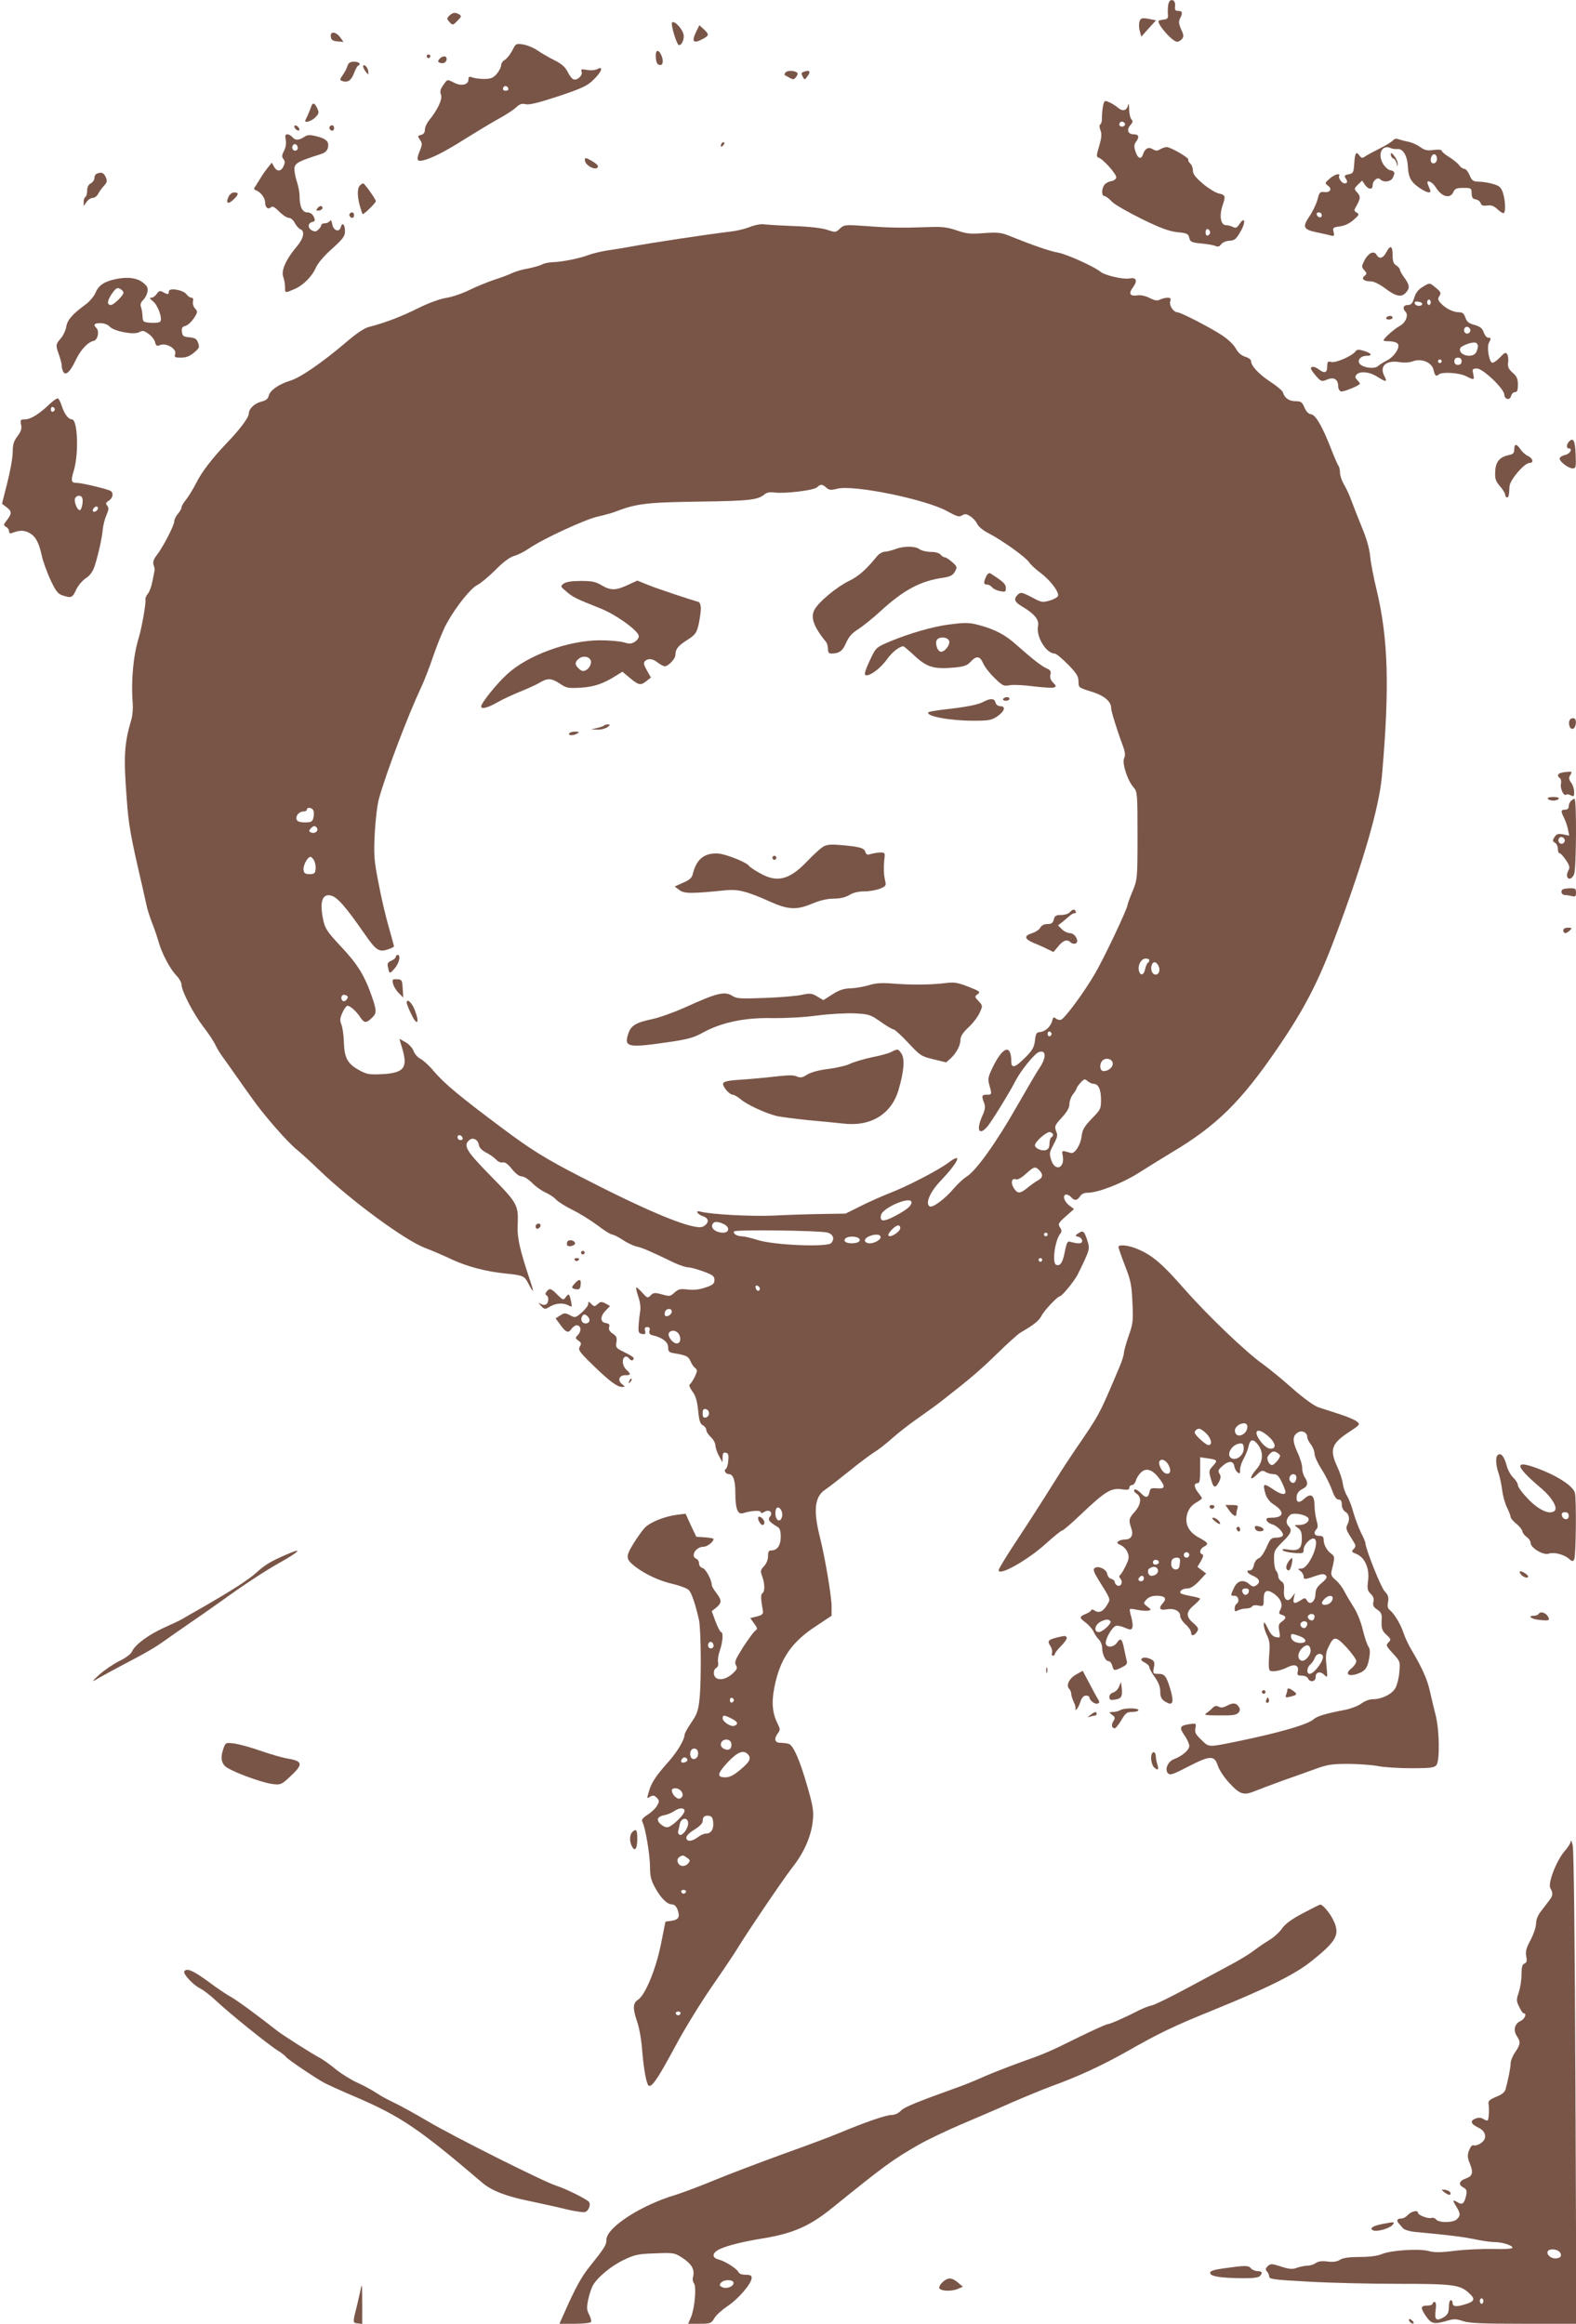 <?xml version="1.0" standalone="no"?>
<!DOCTYPE svg PUBLIC "-//W3C//DTD SVG 20010904//EN"
 "http://www.w3.org/TR/2001/REC-SVG-20010904/DTD/svg10.dtd">
<svg version="1.0" xmlns="http://www.w3.org/2000/svg"
 width="868pt" height="1280pt" viewBox="0 0 868 1280"
 preserveAspectRatio="xMidYMid meet">
<g transform="translate(0,1280) scale(0.1,-0.1)"
fill="#795548" stroke="none">
<path d="M6435 12778 c-3 -13 -4 -36 -3 -53 3 -26 -1 -30 -24 -33 -16 -2 -28
-6 -28 -8 0 -27 79 -114 103 -114 8 0 20 7 27 15 10 13 10 23 -5 54 -13 30
-14 43 -6 59 16 30 14 42 -10 42 -16 0 -20 5 -17 27 4 36 -29 46 -37 11z"/>
<path d="M2475 12714 c-15 -15 -15 -18 1 -36 17 -18 18 -18 43 7 22 22 24 27
11 35 -22 14 -36 12 -55 -6z"/>
<path d="M6275 12678 c-3 -13 -2 -36 3 -51 l8 -29 40 45 41 45 -30 6 c-48 10
-56 7 -62 -16z"/>
<path d="M3700 12668 c2 -31 28 -112 38 -116 16 -5 34 36 26 61 -12 41 -65 86
-64 55z"/>
<path d="M3836 12629 c-29 -59 -19 -72 34 -44 36 19 37 25 6 54 l-24 22 -16
-32z"/>
<path d="M1822 12598 c2 -18 11 -24 37 -26 l33 -3 -18 25 c-24 33 -57 35 -52
4z"/>
<path d="M2821 12521 c-12 -22 -30 -45 -41 -51 -11 -6 -20 -19 -20 -30 0 -10
-11 -31 -24 -47 -19 -22 -32 -27 -67 -28 -24 0 -54 4 -66 8 -19 7 -23 5 -23
-12 0 -28 -40 -37 -78 -17 -40 20 -37 21 -61 -13 -16 -22 -19 -35 -12 -53 9
-24 -18 -82 -66 -141 -13 -16 -23 -39 -23 -52 0 -15 -7 -25 -21 -28 -19 -5
-20 -7 -6 -27 13 -19 13 -26 1 -56 -22 -52 -19 -65 14 -58 49 11 125 50 237
121 61 38 142 87 180 108 39 21 82 49 97 63 20 19 33 23 53 18 19 -5 72 8 181
44 131 44 159 57 193 91 45 43 57 78 20 58 -12 -6 -36 -8 -56 -4 -30 5 -35 4
-30 -9 8 -19 -20 -48 -42 -44 -9 2 -24 20 -34 41 -14 28 -33 45 -75 66 -32 16
-73 40 -93 54 -20 14 -55 28 -77 32 -40 6 -41 6 -61 -34z m-21 -212 c0 -5 -7
-9 -15 -9 -15 0 -20 12 -9 23 8 8 24 -1 24 -14z"/>
<path d="M3612 12483 c2 -27 8 -39 21 -41 20 -4 23 27 7 59 -17 31 -31 22 -28
-18z"/>
<path d="M2350 12490 c0 -5 5 -10 10 -10 6 0 10 5 10 10 0 6 -4 10 -10 10 -5
0 -10 -4 -10 -10z"/>
<path d="M2420 12475 c-10 -12 -9 -16 3 -21 20 -7 37 3 37 22 0 18 -24 18 -40
-1z"/>
<path d="M1914 12438 c-3 -13 -15 -35 -26 -51 -17 -23 -17 -28 -4 -33 30 -11
50 2 65 41 8 22 19 42 23 43 19 8 6 22 -21 22 -22 0 -31 -6 -37 -22z"/>
<path d="M2000 12433 c0 -5 7 -18 15 -29 15 -18 15 -18 13 5 -3 23 -28 44 -28
24z"/>
<path d="M4325 12399 c-4 -6 -5 -11 -4 -12 2 -1 15 -8 27 -15 21 -12 26 -11
37 5 10 13 10 20 2 25 -18 11 -55 10 -62 -3z"/>
<path d="M4423 12403 c-10 -3 -10 -10 -2 -25 10 -19 11 -19 24 -1 24 30 14 41
-22 26z"/>
<path d="M6075 12217 c-3 -18 -6 -46 -6 -64 1 -18 -3 -35 -9 -38 -6 -4 -5 -16
1 -33 8 -21 6 -41 -7 -86 -16 -51 -16 -60 -4 -64 26 -8 101 -93 98 -110 -2 -9
-14 -18 -28 -20 -14 -2 -31 -11 -37 -20 -17 -21 -17 -62 0 -62 6 0 25 -13 40
-30 15 -16 90 -59 165 -96 104 -51 151 -68 197 -73 53 -5 60 -9 65 -31 5 -22
12 -26 65 -31 33 -3 69 -9 79 -14 14 -6 23 -3 32 10 8 10 27 18 45 19 28 1 37
8 61 50 31 52 25 89 -6 41 -14 -21 -20 -23 -36 -15 -10 5 -28 10 -39 10 -28 0
-37 53 -17 110 17 51 16 56 -24 65 -16 4 -54 27 -85 53 -41 35 -55 53 -55 73
0 15 -7 32 -15 39 -8 7 -13 16 -10 20 6 10 -98 70 -120 70 -8 0 -24 -6 -35
-12 -16 -10 -24 -10 -41 0 -23 15 -44 4 -54 -29 -10 -30 -29 -22 -41 16 -9 27
-8 39 2 53 21 27 16 42 -11 42 -33 0 -42 25 -19 51 13 15 15 22 6 31 -7 7 -13
32 -13 58 -1 25 -4 35 -6 22 -6 -32 -30 -38 -56 -15 -12 10 -34 24 -48 30 -25
11 -27 10 -34 -20z m120 -96 c7 -12 -12 -24 -25 -16 -11 7 -4 25 10 25 5 0 11
-4 15 -9z m470 -601 c0 -7 -6 -15 -12 -17 -8 -3 -13 4 -13 17 0 13 5 20 13 18
6 -3 12 -11 12 -18z"/>
<path d="M1714 12213 c-5 -15 -19 -49 -32 -75 -9 -18 35 -6 55 16 20 20 21 26
10 50 -14 30 -25 33 -33 9z"/>
<path d="M1622 12099 c2 -7 10 -15 17 -17 8 -3 12 1 9 9 -2 7 -10 15 -17 17
-8 3 -12 -1 -9 -9z"/>
<path d="M1817 12104 c-8 -8 1 -24 14 -24 5 0 9 7 9 15 0 15 -12 20 -23 9z"/>
<path d="M1574 12029 c3 -19 0 -42 -10 -60 -12 -24 -13 -33 -3 -45 9 -11 9
-21 1 -39 -14 -31 -37 -32 -53 -3 l-12 22 -21 -26 c-11 -14 -29 -38 -38 -54
-10 -16 -23 -37 -30 -48 -11 -15 -11 -19 1 -24 26 -9 51 -42 51 -66 0 -29 17
-43 33 -27 7 7 20 1 44 -24 19 -19 43 -35 53 -35 11 0 26 -12 34 -29 9 -16 22
-31 31 -34 26 -11 17 -52 -23 -98 -56 -66 -85 -130 -72 -164 5 -14 10 -40 10
-56 0 -34 -1 -34 48 -13 50 20 100 70 122 120 11 25 46 66 89 104 60 54 71 69
71 96 0 38 -15 53 -23 23 -8 -31 -41 -20 -47 16 -4 20 -8 26 -13 18 -5 -7 -17
-13 -28 -13 -10 0 -19 -4 -19 -9 0 -5 -7 -17 -16 -25 -12 -12 -20 -13 -35 -6
-25 14 -25 40 0 47 17 4 18 9 9 29 -7 15 -20 24 -35 24 -28 0 -43 32 -43 89 0
21 -7 58 -16 84 -8 25 -14 58 -12 72 3 27 27 39 145 76 22 7 35 18 39 35 8 33
-8 50 -62 63 -39 10 -50 9 -70 -4 -29 -19 -48 -19 -64 0 -7 8 -19 15 -27 15
-12 0 -14 -7 -9 -31z m66 -45 c0 -8 -7 -14 -15 -14 -15 0 -21 21 -9 33 10 9
24 -2 24 -19z"/>
<path d="M7671 12026 c-7 -8 -40 -28 -74 -45 -34 -17 -70 -36 -79 -43 -15 -11
-20 -9 -32 7 -18 24 -24 12 -28 -55 -3 -40 -6 -45 -30 -50 -22 -4 -25 -8 -18
-20 14 -21 12 -30 -5 -30 -16 0 -38 34 -28 44 3 3 -1 6 -10 6 -9 0 -29 -11
-44 -24 -27 -24 -27 -25 -9 -39 25 -18 12 -39 -21 -35 -23 3 -27 -2 -37 -42
-7 -25 -27 -67 -45 -93 -39 -58 -33 -71 42 -87 28 -6 62 -13 75 -17 20 -5 22
-3 17 19 -6 23 -3 26 34 31 26 3 54 16 76 36 31 27 33 31 17 40 -16 10 -16 12
1 41 21 39 21 49 0 72 -16 18 -15 20 6 41 l23 22 15 -22 c19 -28 43 -30 43 -4
0 26 27 48 42 33 18 -18 56 -14 68 7 15 29 12 39 -12 43 -12 2 -30 18 -41 36
-31 53 -6 107 41 87 9 -5 27 -7 39 -6 30 3 54 -37 57 -96 3 -60 17 -86 64
-118 41 -28 67 -33 58 -10 -3 8 -9 22 -12 30 -12 30 25 15 45 -19 32 -51 79
-63 96 -23 8 18 18 22 55 22 43 0 45 -1 45 -30 1 -23 6 -31 22 -33 12 -2 25
-11 28 -21 4 -13 13 -16 36 -13 23 3 37 -2 58 -22 15 -14 30 -23 34 -19 11 10
7 74 -6 113 -10 28 -20 37 -52 46 -22 7 -57 13 -78 13 -34 1 -40 5 -53 36 -8
19 -21 35 -29 35 -7 0 -20 8 -27 18 -7 11 -32 31 -55 46 -24 14 -43 31 -43 36
0 6 -18 7 -44 4 -35 -5 -49 -2 -74 16 -16 12 -47 26 -69 30 -21 4 -45 11 -54
14 -9 4 -21 1 -28 -8z m241 -88 c7 -19 -2 -38 -18 -38 -8 0 -14 8 -14 18 0 30
23 44 32 20z m-632 -324 c0 -17 -22 -14 -28 4 -2 7 3 12 12 12 9 0 16 -7 16
-16z"/>
<path d="M3977 12013 c-4 -3 -7 -11 -7 -17 0 -6 5 -5 12 2 6 6 9 14 7 17 -3 3
-9 2 -12 -2z"/>
<path d="M7660 11949 c0 -9 6 -19 14 -22 8 -3 16 -16 19 -29 4 -19 4 -20 5 -3
1 11 -7 31 -18 45 -15 19 -20 21 -20 9z"/>
<path d="M3222 11913 c5 -25 54 -51 68 -37 8 8 2 17 -23 33 -42 25 -49 26 -45
4z"/>
<path d="M533 11843 c-7 -2 -13 -13 -13 -23 0 -11 -9 -24 -20 -30 -13 -7 -20
-21 -20 -40 0 -16 -4 -32 -10 -35 -5 -3 -10 -16 -9 -28 l0 -22 16 23 c8 12 24
22 34 22 10 0 24 10 30 23 6 12 21 32 32 44 17 19 19 27 9 48 -11 24 -24 29
-49 18z"/>
<path d="M1982 11778 c-15 -15 -15 -59 0 -112 6 -22 13 -43 15 -45 4 -6 73 61
73 71 0 10 -62 98 -70 98 -3 0 -11 -5 -18 -12z"/>
<path d="M1258 11715 c-16 -35 -2 -43 27 -15 30 28 32 40 5 40 -12 0 -25 -10
-32 -25z"/>
<path d="M1750 11655 c-10 -12 -10 -15 3 -15 19 0 31 16 18 24 -5 3 -14 -1
-21 -9z"/>
<path d="M1927 11624 c-8 -8 1 -24 14 -24 5 0 9 7 9 15 0 15 -12 20 -23 9z"/>
<path d="M4128 11549 c-26 -10 -71 -21 -100 -24 -141 -17 -439 -62 -563 -85
-27 -5 -80 -14 -117 -19 -37 -6 -84 -17 -105 -25 -49 -19 -147 -39 -198 -40
-22 -1 -49 -6 -60 -13 -11 -6 -46 -16 -77 -22 -32 -5 -70 -17 -85 -24 -16 -8
-59 -25 -98 -37 -38 -13 -101 -38 -139 -57 -38 -19 -96 -39 -129 -44 -37 -6
-99 -29 -157 -58 -92 -46 -183 -80 -265 -101 -27 -6 -70 -35 -131 -87 -129
-110 -251 -194 -306 -210 -62 -19 -111 -53 -118 -83 -4 -17 -15 -26 -40 -32
-39 -10 -70 -40 -70 -68 0 -20 -53 -90 -116 -155 -82 -86 -142 -162 -173 -225
-18 -35 -44 -77 -57 -93 -13 -16 -24 -34 -24 -41 0 -7 -9 -23 -20 -36 -11 -13
-20 -31 -20 -41 0 -22 -61 -141 -96 -186 -19 -25 -23 -39 -18 -56 5 -12 7 -26
5 -31 -1 -5 -6 -32 -12 -60 -5 -27 -16 -57 -25 -67 -8 -9 -14 -23 -13 -31 4
-19 -20 -155 -36 -208 -31 -100 -44 -238 -34 -365 2 -27 -1 -68 -8 -90 -39
-132 -43 -203 -25 -435 10 -143 21 -205 84 -475 11 -49 24 -106 28 -125 5 -19
18 -60 30 -90 12 -30 27 -75 34 -100 18 -63 62 -146 96 -182 17 -17 30 -41 30
-52 0 -35 65 -160 120 -232 28 -36 57 -80 65 -97 8 -18 26 -48 40 -67 14 -19
46 -64 71 -100 25 -36 67 -95 93 -131 61 -88 194 -240 245 -281 23 -18 79 -70
126 -115 175 -168 469 -384 581 -427 35 -13 102 -42 149 -64 87 -40 187 -66
295 -77 97 -10 103 -13 125 -55 11 -22 22 -40 25 -40 2 0 -5 26 -16 58 -55
164 -71 233 -68 300 5 114 1 123 -147 273 -138 141 -155 169 -118 200 20 16
48 1 52 -30 2 -13 18 -29 40 -40 20 -10 45 -28 55 -39 10 -11 26 -18 36 -15
12 3 28 -8 50 -36 21 -26 41 -41 55 -41 12 0 37 -16 57 -36 18 -19 52 -43 74
-53 22 -10 49 -28 59 -40 11 -11 51 -37 90 -56 39 -19 100 -57 136 -84 36 -28
72 -50 80 -51 8 0 35 -13 60 -30 24 -16 58 -32 75 -36 28 -5 81 -28 209 -90
28 -13 61 -24 75 -25 15 0 53 -11 86 -23 51 -19 60 -26 60 -46 0 -21 -8 -28
-50 -42 -34 -12 -65 -15 -98 -11 -41 5 -51 2 -72 -17 -23 -21 -27 -22 -69 -10
-40 11 -47 10 -62 -5 -17 -17 -19 -16 -47 15 -15 17 -30 30 -33 28 -2 -3 3
-26 12 -52 10 -30 14 -60 9 -84 -3 -20 -7 -55 -8 -77 -2 -34 1 -40 20 -43 17
-3 20 1 16 17 -4 15 -1 21 12 21 12 0 16 -6 12 -20 -4 -15 1 -22 21 -26 52
-13 82 -37 82 -66 0 -24 5 -28 38 -33 63 -11 73 -16 85 -43 6 -15 18 -32 26
-38 13 -10 12 -16 -2 -47 -10 -20 -22 -39 -28 -42 -6 -4 0 -19 14 -39 18 -23
26 -50 32 -104 5 -56 11 -75 26 -83 10 -5 19 -17 19 -26 0 -9 11 -26 25 -39
14 -13 25 -33 25 -46 1 -13 9 -39 20 -58 l19 -35 1 28 c0 22 4 28 17 25 14 -3
17 -11 14 -43 -1 -22 -8 -43 -13 -46 -14 -9 -1 -29 17 -29 23 0 35 -35 35
-104 0 -87 13 -121 43 -111 43 14 97 17 97 6 0 -8 6 -7 20 1 27 17 50 -3 30
-27 -13 -16 -4 -28 43 -56 12 -7 17 -22 17 -54 0 -47 -19 -75 -51 -75 -15 0
-19 -7 -19 -32 0 -19 -9 -41 -22 -55 -20 -21 -21 -27 -10 -56 15 -42 15 -84 1
-93 -10 -6 -9 -31 3 -99 2 -15 -5 -22 -34 -29 l-36 -9 21 -29 c20 -27 20 -31
6 -41 -9 -7 -39 -48 -67 -91 -42 -67 -48 -82 -39 -98 10 -16 7 -24 -21 -49
-43 -38 -95 -38 -100 0 -2 15 3 28 12 33 10 6 14 17 11 31 -3 12 1 42 10 66
16 48 20 101 6 101 -4 0 -18 26 -30 58 l-21 57 25 20 c31 26 31 40 0 81 -14
18 -25 37 -25 43 0 28 -33 90 -51 94 -11 3 -19 14 -19 25 0 11 -7 22 -15 26
-34 13 -3 66 39 66 21 0 56 27 56 43 0 3 -21 7 -47 9 l-48 3 -30 63 -29 64
-49 -6 c-71 -10 -150 -42 -178 -74 -14 -15 -42 -55 -63 -89 -42 -70 -40 -82
16 -125 54 -41 134 -78 208 -94 38 -9 76 -24 84 -33 16 -17 38 -84 56 -166 11
-54 13 -331 3 -430 -7 -69 -14 -87 -46 -134 -20 -29 -37 -60 -37 -68 0 -25
-39 -91 -83 -141 -73 -82 -98 -119 -112 -166 -13 -44 -13 -45 5 -33 16 9 23 8
37 -5 14 -15 15 -21 3 -42 -7 -14 -30 -37 -52 -51 -31 -21 -37 -29 -29 -43 16
-30 41 -181 41 -247 0 -49 6 -73 27 -111 32 -59 67 -94 94 -94 12 0 23 -10 30
-27 15 -41 8 -57 -31 -63 l-35 -5 -25 -125 c-28 -138 -86 -279 -126 -305 -29
-19 -30 -47 -5 -121 11 -30 22 -92 26 -137 10 -128 26 -217 41 -217 20 0 53
51 144 220 45 85 135 232 199 325 65 94 128 188 141 210 54 89 254 385 305
450 64 81 104 173 112 259 5 51 0 82 -32 191 -40 140 -75 219 -100 229 -9 3
-30 6 -46 6 -33 0 -38 22 -14 54 12 16 12 22 0 47 -31 59 -37 120 -20 205 31
157 95 250 231 338 l84 56 0 52 c0 55 -37 275 -66 388 -36 144 -26 219 33 256
15 10 73 55 128 99 55 45 118 92 139 105 22 13 67 48 100 78 34 30 99 81 146
113 47 33 105 75 130 95 155 121 212 170 303 259 56 55 114 107 128 115 74 43
101 65 115 92 16 31 89 108 102 108 10 0 74 77 95 115 9 17 28 56 43 89 23 51
25 63 15 95 -18 59 -25 66 -50 49 -22 -15 -22 -15 -1 -21 11 -3 20 -13 20 -22
0 -17 -19 -18 -70 -4 -10 3 -17 -11 -25 -53 -11 -61 -25 -84 -48 -75 -24 9 -7
136 23 172 8 10 8 19 -2 34 -12 19 -9 25 32 61 l45 40 -27 21 c-29 22 -38 59
-14 59 7 0 19 -7 26 -15 17 -20 33 -19 48 5 8 13 23 20 42 20 57 0 186 50 276
106 49 31 134 84 189 117 245 146 379 278 577 567 153 223 230 372 328 636
150 400 236 699 251 869 43 488 35 757 -29 1025 -17 69 -33 153 -36 187 -3 38
-20 98 -42 150 -20 49 -46 116 -59 150 -12 34 -32 77 -44 96 -11 19 -21 48
-21 64 0 16 -4 33 -9 38 -4 6 -21 44 -37 85 -48 125 -87 195 -113 198 -15 2
-28 16 -37 38 -12 29 -19 34 -48 34 -36 0 -61 17 -70 48 -3 10 -35 37 -71 60
-63 42 -105 87 -105 114 0 8 -15 18 -32 23 -22 7 -39 22 -52 46 -12 21 -43 51
-80 75 -65 42 -224 124 -242 124 -21 0 -46 38 -39 59 5 17 2 21 -15 21 -12 0
-30 -5 -41 -10 -14 -8 -28 -6 -56 8 -24 12 -50 18 -69 15 -42 -6 -50 10 -23
46 26 36 17 55 -22 47 -34 -6 -134 17 -158 37 -33 28 -188 98 -236 106 -45 8
-132 38 -269 93 -42 17 -63 19 -136 14 -75 -6 -96 -4 -151 15 -53 18 -81 21
-159 18 -145 -5 -215 -4 -343 6 -114 8 -118 7 -141 -14 -23 -22 -25 -22 -70
-7 -28 10 -100 18 -188 21 -79 3 -154 8 -168 10 -14 1 -46 -5 -72 -16z m423
-1435 c15 -14 25 -15 61 -6 90 23 489 -59 605 -124 53 -29 65 -33 82 -23 15
10 24 9 45 -5 15 -9 32 -28 38 -42 7 -15 34 -37 62 -51 71 -36 204 -131 223
-159 8 -13 37 -40 63 -59 53 -39 105 -107 97 -128 -3 -7 -23 -19 -46 -25 -36
-11 -45 -10 -83 10 -69 37 -76 38 -93 22 -24 -25 -18 -40 28 -67 65 -39 91
-71 84 -105 -12 -58 45 -152 92 -152 8 0 40 -27 73 -60 48 -49 58 -66 58 -94
0 -33 1 -34 69 -55 72 -22 111 -54 111 -92 0 -17 30 -115 65 -209 12 -33 14
-50 6 -67 -12 -27 19 -123 53 -161 20 -23 21 -34 21 -265 0 -240 -1 -242 -28
-308 -15 -36 -27 -69 -27 -74 0 -19 -126 -286 -177 -374 -59 -103 -167 -249
-189 -258 -8 -3 -21 0 -29 7 -12 10 -15 7 -20 -13 -8 -32 -39 -60 -68 -62 -18
-1 -23 -9 -27 -48 -5 -38 -14 -53 -58 -97 -53 -52 -72 -56 -72 -17 -1 99 -47
83 -104 -35 -24 -50 -26 -62 -17 -95 15 -52 14 -53 -14 -53 -28 0 -30 -6 -15
-45 8 -21 6 -37 -10 -72 -34 -77 -19 -111 27 -60 20 22 124 190 157 255 29 56
105 150 128 157 42 14 42 -33 -1 -94 -10 -14 -64 -107 -121 -206 -112 -197
-224 -354 -276 -386 -18 -11 -51 -42 -73 -68 -47 -55 -115 -106 -131 -96 -25
16 2 79 60 140 99 104 125 162 44 101 -54 -41 -229 -132 -329 -170 -38 -15
-108 -46 -154 -69 l-84 -42 -131 -2 c-72 -1 -194 -5 -271 -9 -124 -5 -342 7
-397 22 -31 9 -19 -14 13 -25 35 -12 36 -36 4 -56 -43 -28 -288 72 -681 275
-192 99 -272 149 -424 263 -236 176 -324 249 -382 318 -23 28 -56 58 -71 66
-16 8 -33 27 -39 43 -5 16 -25 38 -44 49 -19 11 -34 19 -34 18 0 -1 7 -24 15
-51 33 -109 10 -137 -115 -143 -67 -3 -80 -1 -125 24 -61 34 -79 68 -81 153
-1 36 -7 78 -13 95 -10 24 -9 36 5 67 9 21 22 38 28 38 16 -1 49 -31 70 -63
22 -33 33 -34 63 -5 28 26 28 39 4 111 -42 122 -80 184 -170 280 -77 82 -90
101 -100 146 -22 102 -7 150 42 138 36 -10 77 -56 187 -214 60 -87 78 -99 125
-83 19 6 35 14 35 17 0 3 -13 51 -29 107 -16 55 -42 164 -56 241 -25 127 -27
153 -21 275 4 74 14 160 23 190 40 144 161 462 233 615 16 33 47 114 69 179
23 66 55 144 73 175 51 92 131 191 166 208 18 9 63 46 100 83 44 45 80 71 104
78 20 5 57 24 83 42 74 51 303 157 375 174 36 8 79 20 95 26 119 46 173 53
465 57 282 4 324 9 362 41 11 9 30 13 55 9 58 -7 216 12 233 29 19 18 29 18
51 -2z m-2825 -1779 c4 -8 3 -26 0 -40 -5 -21 -12 -25 -47 -25 -26 0 -42 5
-45 15 -8 20 13 45 37 45 11 0 19 5 19 10 0 16 30 12 36 -5z m20 -96 c9 -16
-12 -33 -31 -25 -14 5 -15 9 -5 21 15 18 26 19 36 4z m-16 -179 c6 -12 10 -33
8 -48 -2 -23 -8 -27 -33 -27 -24 0 -31 5 -33 23 -4 24 22 72 38 72 5 0 14 -9
20 -20z m4600 -549 c0 -6 -4 -12 -9 -15 -4 -3 -11 -20 -15 -37 -7 -34 -29 -35
-34 -1 -5 30 15 62 38 62 11 0 20 -4 20 -9z m50 -30 c13 -25 2 -53 -19 -49
-17 3 -26 31 -17 54 8 20 23 18 36 -5z m-4467 -168 c9 -9 -13 -34 -24 -27 -14
8 -11 34 4 34 8 0 17 -3 20 -7z m3879 -208 c0 -5 -5 -11 -11 -13 -6 -2 -11 4
-11 13 0 9 5 15 11 13 6 -2 11 -8 11 -13z m336 -159 c5 -22 -22 -46 -50 -46
-21 0 -25 39 -6 58 18 18 52 10 56 -12z m-106 -116 c27 0 41 -29 42 -85 0 -53
-2 -57 -51 -107 -41 -43 -52 -61 -56 -97 -6 -49 -38 -98 -59 -92 -7 2 -22 6
-32 9 -16 4 -18 1 -13 -24 13 -68 -41 -90 -63 -25 -11 34 -10 43 5 72 31 59
32 63 21 90 -9 25 -6 32 32 73 29 32 42 54 42 74 0 16 9 41 20 55 11 14 20 29
20 33 0 4 10 18 22 31 19 21 23 21 38 8 9 -8 24 -15 32 -15z m-222 -280 c0 -5
-4 -12 -10 -15 -5 -3 -10 -19 -10 -35 0 -20 -6 -31 -20 -35 -22 -7 -60 10 -60
26 0 21 68 79 84 73 9 -3 16 -10 16 -14z m-3252 -18 c2 -7 -3 -12 -12 -12 -9
0 -16 7 -16 16 0 17 22 14 28 -4z m3176 -178 c22 -22 20 -41 -6 -55 -13 -7
-39 -25 -58 -41 -42 -34 -55 -35 -76 -3 -19 29 -12 58 11 49 9 -4 31 8 55 30
45 41 52 42 74 20z m-704 -177 c0 -20 -26 -41 -94 -77 -60 -31 -81 -30 -74 6
8 42 168 109 168 71z m-1035 -119 c35 -16 34 -48 -3 -48 -37 0 -67 22 -59 44
7 19 26 20 62 4z m973 -25 c-4 -20 -53 -51 -64 -40 -10 9 35 57 53 57 8 0 13
-8 11 -17z m-403 -22 c33 -8 44 -34 23 -58 -20 -24 -317 -12 -406 17 -35 11
-74 20 -85 20 -28 0 -51 15 -44 27 7 11 466 5 512 -6z m1215 -11 c0 -5 -4 -10
-10 -10 -5 0 -10 5 -10 10 0 6 5 10 10 10 6 0 10 -4 10 -10z m-920 -15 c0 -17
-44 -38 -68 -33 -25 5 -24 24 0 36 34 16 68 15 68 -3z m-115 -15 c0 -10 -12
-16 -34 -18 -39 -4 -64 13 -41 29 23 14 75 7 75 -11z m1005 -110 c0 -5 -4 -10
-10 -10 -5 0 -10 5 -10 10 0 6 5 10 10 10 6 0 10 -4 10 -10z m-1555 -158 c0
-18 -20 -15 -23 4 -3 10 1 15 10 12 7 -3 13 -10 13 -16z m-485 -127 c0 -16
-27 -32 -37 -22 -3 4 -3 13 0 22 8 20 37 20 37 0z m40 -126 c13 -24 7 -49 -13
-49 -21 0 -50 37 -44 55 9 22 44 19 57 -6z m165 -434 c0 -11 -8 -21 -17 -23
-14 -3 -18 3 -18 23 0 20 4 26 18 23 9 -2 17 -12 17 -23z m403 -564 c-2 -15
-9 -26 -18 -26 -16 0 -25 37 -16 62 10 25 38 -5 34 -36z m-378 -717 c0 -8 -7
-14 -15 -14 -15 0 -21 21 -9 33 10 9 24 -2 24 -19z m112 -299 c0 -5 -5 -11
-11 -13 -6 -2 -11 4 -11 13 0 9 5 15 11 13 6 -2 11 -8 11 -13z m-14 -101 c35
-17 41 -31 17 -40 -19 -8 -65 22 -65 41 0 19 9 19 48 -1z m0 -138 c2 -10 -1
-23 -6 -28 -15 -15 -52 1 -52 22 0 33 52 39 58 6z m-183 -56 c0 -29 -32 -41
-41 -16 -9 24 4 48 23 44 12 -2 18 -12 18 -28z m273 -2 c22 -22 12 -42 -39
-85 -38 -32 -60 -43 -85 -43 -48 0 -44 21 17 86 52 54 83 66 107 42z m-333
-28 c3 -6 -1 -13 -10 -16 -19 -8 -30 0 -20 15 8 14 22 14 30 1z m-37 -172 c17
-17 15 -37 -3 -45 -16 -6 -44 22 -45 45 0 15 32 16 48 0z m22 -114 c0 -16 -49
-67 -82 -85 -13 -7 -25 -5 -43 8 -33 24 -28 46 12 54 18 3 43 14 55 22 30 21
58 21 58 1z m158 -62 c4 -38 -12 -62 -40 -62 -11 0 -31 -9 -45 -20 -32 -25
-63 -26 -63 -2 0 10 19 29 45 44 27 17 45 35 45 46 0 25 10 33 35 30 15 -2 21
-12 23 -36z m-138 -6 c0 -29 -33 -72 -48 -62 -6 4 -9 12 -7 19 2 7 6 24 9 40
8 36 46 39 46 3z m-5 -190 c17 -12 17 -16 5 -30 -7 -10 -23 -16 -34 -14 -24 4
-34 37 -14 49 18 12 21 11 43 -5z m-7 -187 c-2 -6 -8 -10 -13 -10 -5 0 -11 4
-13 10 -2 6 4 11 13 11 9 0 15 -5 13 -11z m-30 -670 c-2 -6 -8 -10 -13 -10 -5
0 -11 4 -13 10 -2 6 4 11 13 11 9 0 15 -5 13 -11z"/>
<path d="M4930 9775 c-19 -7 -45 -14 -58 -14 -12 -1 -30 -11 -40 -23 -60 -74
-102 -112 -156 -138 -68 -33 -169 -117 -191 -160 -22 -42 -3 -93 65 -177 6 -7
10 -24 10 -38 0 -17 5 -25 18 -25 44 0 63 14 82 59 15 34 33 54 68 76 26 17
81 61 122 99 129 118 220 166 347 184 37 6 51 13 62 33 14 25 13 28 -15 53
-16 14 -34 26 -40 26 -6 0 -17 7 -24 15 -7 9 -29 15 -54 15 -23 0 -51 7 -62
15 -24 18 -87 18 -134 0z"/>
<path d="M5431 9624 c-15 -34 -14 -44 5 -44 9 0 22 -7 28 -15 6 -8 26 -18 44
-21 29 -6 32 -4 32 17 0 22 -14 35 -86 81 -6 4 -16 -3 -23 -18z"/>
<path d="M3104 9585 c-18 -14 -18 -16 16 -44 36 -31 51 -38 186 -92 84 -33
206 -120 212 -151 2 -9 -7 -24 -20 -32 -20 -13 -31 -14 -63 -4 -22 6 -80 11
-130 11 -173 0 -397 -81 -511 -186 -56 -50 -144 -160 -144 -178 0 -17 34 -9
87 21 29 17 86 43 127 60 40 16 89 38 107 49 45 27 66 26 113 -5 35 -24 45
-26 115 -22 75 5 125 22 197 68 l32 20 42 -35 c48 -40 59 -42 91 -16 l24 19
-22 39 c-17 30 -20 42 -11 51 17 17 42 15 71 -8 14 -11 32 -20 39 -20 19 0 58
42 58 62 0 32 13 50 64 82 46 30 52 38 64 87 6 30 12 69 12 87 0 18 -6 34 -12
36 -46 13 -224 72 -276 93 l-62 25 -43 -20 c-73 -35 -101 -36 -150 -8 -36 22
-56 26 -118 26 -51 0 -81 -5 -95 -15z m147 -418 c11 -15 -2 -47 -23 -58 -15
-8 -24 -7 -39 7 -25 22 -24 39 2 58 21 14 48 11 60 -7z"/>
<path d="M5220 9359 c-83 -11 -212 -48 -315 -91 -77 -32 -81 -36 -106 -88 -37
-78 -43 -100 -27 -100 26 0 79 41 113 88 28 40 69 72 91 72 2 0 31 -24 63 -54
67 -62 106 -73 218 -63 52 5 70 11 89 32 31 34 51 32 68 -7 7 -18 35 -55 62
-81 46 -45 51 -48 88 -41 21 3 80 0 131 -7 51 -6 100 -9 109 -6 15 6 14 9 -4
27 -14 14 -18 28 -15 43 5 18 1 26 -20 35 -31 14 -81 54 -167 130 -61 55 -116
84 -203 108 -55 15 -79 16 -175 3z m8 -92 c4 -21 -24 -57 -45 -57 -20 0 -36
49 -22 67 17 19 63 13 67 -10z"/>
<path d="M5525 8950 c-3 -5 3 -10 14 -10 12 0 21 5 21 10 0 6 -6 10 -14 10 -8
0 -18 -4 -21 -10z"/>
<path d="M5416 8934 c-29 -16 -96 -29 -224 -43 -40 -5 -75 -11 -78 -14 -21
-21 118 -47 246 -47 85 0 101 3 131 23 41 27 51 57 19 57 -13 0 -24 8 -27 20
-6 24 -27 25 -67 4z"/>
<path d="M3327 8804 c-3 -4 -21 -10 -39 -14 l-33 -8 36 -1 c19 -1 44 6 55 14
15 12 16 14 3 15 -9 0 -18 -3 -22 -6z"/>
<path d="M3135 8760 c-8 -13 25 -13 45 0 12 8 9 10 -12 10 -15 0 -30 -4 -33
-10z"/>
<path d="M4529 8133 c-15 -10 -54 -46 -87 -81 -96 -99 -163 -116 -258 -61 -29
16 -56 34 -59 40 -12 18 -120 62 -165 67 -78 7 -124 -29 -144 -111 -5 -22 -18
-34 -53 -49 l-47 -21 25 -19 c25 -21 69 -21 254 -2 70 7 118 -5 245 -62 102
-46 148 -48 237 -10 41 17 81 26 115 26 35 0 64 7 86 20 21 13 50 20 83 20 27
0 66 7 86 15 33 14 35 17 27 48 -7 31 -8 73 -2 127 3 22 -1 25 -27 24 -16 -1
-40 -5 -52 -9 -16 -5 -23 -2 -27 13 -7 22 -35 29 -146 38 -52 4 -70 1 -91 -13z"/>
<path d="M4256 8081 c-4 -5 -2 -12 3 -15 5 -4 12 -2 15 3 4 5 2 12 -3 15 -5 4
-12 2 -15 -3z"/>
<path d="M5892 7775 c-7 -8 -28 -15 -47 -15 -29 0 -36 -4 -41 -25 -5 -19 -13
-25 -35 -25 -18 0 -32 -7 -39 -19 -5 -11 -26 -25 -45 -31 -47 -15 -44 -32 8
-54 23 -9 57 -24 76 -34 l33 -16 27 32 c27 33 49 40 68 21 7 -7 18 -9 27 -6
23 9 -3 57 -31 57 -13 0 -33 10 -45 22 l-21 21 24 18 c13 11 31 26 40 34 9 8
21 15 28 15 7 0 9 5 6 10 -8 14 -18 12 -33 -5z"/>
<path d="M2180 7530 c0 -6 -11 -16 -25 -22 -20 -9 -23 -16 -18 -37 8 -37 9
-37 37 -5 25 29 35 74 16 74 -5 0 -10 -5 -10 -10z"/>
<path d="M2165 7381 c3 -14 17 -37 31 -51 l25 -25 -3 50 c-3 47 -5 50 -31 51
-26 1 -28 -1 -22 -25z"/>
<path d="M4785 7373 c-27 -8 -72 -16 -100 -17 -37 -1 -63 -9 -100 -33 l-50
-32 -34 20 c-30 18 -40 19 -85 9 -28 -6 -119 -14 -203 -17 -131 -5 -155 -4
-177 10 -44 29 -85 19 -267 -64 -59 -26 -139 -55 -179 -63 -89 -19 -115 -35
-130 -81 -24 -73 -3 -78 218 -46 111 16 143 25 195 54 101 55 228 82 377 79
73 -1 177 4 249 14 70 9 160 14 208 12 79 -4 87 -7 143 -46 32 -23 64 -42 71
-42 6 0 43 -33 81 -74 65 -70 72 -75 139 -91 l70 -17 26 23 c32 31 53 71 53
103 0 17 14 39 43 66 24 22 52 58 62 80 18 40 18 40 -5 65 -23 24 -23 26 -5
39 16 12 12 16 -52 41 -59 23 -79 26 -124 20 -78 -10 -192 -11 -289 -3 -63 5
-98 3 -135 -9z"/>
<path d="M2240 7277 c0 -7 12 -37 27 -67 31 -65 45 -45 18 25 -15 41 -45 69
-45 42z"/>
<path d="M4910 7006 c-14 -8 -63 -21 -109 -30 -46 -10 -100 -26 -120 -36 -20
-10 -73 -22 -118 -28 -52 -6 -95 -18 -117 -31 -28 -18 -38 -19 -58 -10 -18 8
-50 7 -119 -1 -52 -6 -136 -14 -187 -17 -67 -4 -95 -10 -99 -20 -6 -16 34 -63
53 -63 7 0 26 -11 43 -25 36 -31 139 -78 201 -93 25 -5 101 -15 170 -22 69 -6
157 -15 195 -19 151 -18 265 52 304 186 30 103 35 170 16 199 -18 27 -21 28
-55 10z"/>
<path d="M7635 11410 c-17 -33 -39 -39 -53 -14 -14 25 -44 12 -66 -28 -18 -36
-18 -39 -2 -56 15 -17 15 -20 1 -32 -20 -16 -3 -30 36 -30 16 0 50 -17 80 -40
59 -44 87 -49 112 -22 23 25 21 42 -8 82 -14 19 -25 39 -25 45 0 5 -9 16 -20
23 -15 9 -20 23 -20 57 0 52 -13 58 -35 15z"/>
<path d="M614 11257 c-51 -15 -73 -33 -90 -74 -8 -17 -31 -44 -51 -59 -74 -54
-102 -86 -108 -123 -3 -21 -17 -50 -31 -66 -28 -32 -28 -36 -9 -90 8 -22 15
-49 15 -60 0 -11 4 -26 9 -34 14 -22 38 2 68 65 26 56 67 100 98 106 23 4 34
53 16 71 -19 19 -12 27 22 27 20 0 41 -8 51 -19 24 -26 132 -47 162 -31 19 11
27 9 52 -9 16 -11 33 -32 36 -46 5 -21 10 -23 30 -15 33 12 90 -22 81 -50 -6
-18 -2 -20 32 -20 28 0 48 8 72 28 29 24 31 30 22 54 -8 22 -17 27 -48 30 -33
3 -38 7 -41 30 -3 21 2 29 20 33 13 4 33 23 46 42 21 33 22 37 6 54 -9 10 -14
27 -11 39 3 13 0 20 -8 20 -8 0 -20 8 -27 18 -17 25 -98 39 -98 17 0 -18 -5
-19 -32 -4 -16 9 -23 7 -35 -10 -8 -12 -21 -21 -30 -21 -11 0 -9 -5 9 -19 28
-22 55 -98 40 -113 -5 -5 -29 -8 -52 -6 -40 3 -43 5 -45 33 0 17 -4 40 -8 52
-6 15 -2 27 11 40 11 10 22 31 24 46 4 23 -1 32 -27 52 -36 28 -98 32 -171 12z
m66 -70 c0 -14 -54 -67 -69 -67 -23 0 -21 23 4 60 23 33 30 38 46 29 11 -5 19
-15 19 -22z"/>
<path d="M7833 11218 c-22 -13 -37 -33 -44 -59 -10 -31 -17 -39 -36 -39 -24 0
-30 -19 -12 -37 18 -18 1 -61 -31 -78 -29 -15 -90 -69 -90 -80 0 -3 15 -5 34
-5 18 0 38 -6 44 -13 16 -19 -19 -72 -60 -93 -18 -9 -40 -23 -49 -31 -20 -17
-82 -9 -100 13 -16 19 5 44 37 44 36 0 29 14 -13 27 -30 9 -39 9 -48 -3 -18
-25 -108 -64 -132 -58 -20 5 -23 3 -23 -25 0 -34 -15 -40 -46 -16 -22 17 -44
19 -44 5 0 -5 13 -24 29 -42 27 -30 30 -31 60 -19 37 16 61 2 61 -36 0 -13 7
-26 15 -29 12 -5 105 33 105 43 0 3 -7 11 -15 20 -12 12 -13 18 -4 29 18 21
70 17 114 -11 52 -32 57 -31 39 5 -28 54 11 88 86 75 23 -4 53 -2 72 5 48 18
106 -7 114 -50 7 -30 14 -36 28 -23 16 16 111 10 148 -8 48 -24 49 -24 42 11
-6 27 -4 30 21 30 32 0 148 -110 150 -143 2 -29 31 -34 38 -7 3 11 12 20 21
20 12 0 16 10 16 41 0 33 -6 46 -29 66 -23 21 -28 32 -25 57 3 17 0 37 -5 45
-8 12 -15 9 -40 -18 -17 -18 -36 -31 -43 -29 -17 6 -30 86 -18 109 13 24 13
29 -4 29 -8 0 -19 13 -24 29 -8 23 -20 32 -50 41 -31 8 -43 17 -51 40 -8 23
-16 30 -36 30 -32 0 -73 21 -100 50 -16 17 -17 25 -7 40 10 16 7 23 -19 44
-36 30 -34 30 -76 4z m47 -83 c0 -8 -4 -15 -10 -15 -5 0 -10 7 -10 15 0 8 5
15 10 15 6 0 10 -7 10 -15z m-47 -10 c-4 -15 -36 -12 -41 3 -3 9 3 13 19 10
13 -1 23 -7 22 -13z m263 -136 c10 -17 -13 -36 -27 -22 -12 12 -4 33 11 33 5
0 12 -5 16 -11z m44 -96 c0 -8 -5 -23 -10 -34 -20 -36 -100 -15 -88 22 5 15
68 38 86 31 6 -2 12 -11 12 -19z m-90 -83 c0 -13 -7 -20 -20 -20 -13 0 -20 7
-20 20 0 13 7 20 20 20 13 0 20 -7 20 -20z m-110 0 c0 -5 -4 -10 -10 -10 -5 0
-10 5 -10 10 0 6 5 10 10 10 6 0 10 -4 10 -10z"/>
<path d="M7635 11050 c-3 -5 3 -10 14 -10 12 0 21 5 21 10 0 6 -6 10 -14 10
-8 0 -18 -4 -21 -10z"/>
<path d="M273 10574 c-57 -55 -105 -84 -135 -84 -25 0 -27 -3 -22 -29 5 -22 0
-38 -20 -64 -20 -27 -26 -45 -26 -88 0 -30 -14 -106 -30 -169 l-29 -115 24
-18 c31 -23 31 -36 3 -72 -19 -25 -20 -28 -5 -37 10 -5 17 -16 17 -25 0 -10 6
-13 16 -9 42 16 64 16 93 2 36 -19 54 -50 71 -126 6 -30 28 -90 47 -132 29
-62 41 -79 66 -87 48 -17 57 -14 76 30 10 22 34 51 54 64 26 18 39 38 50 72
22 72 38 148 43 196 2 23 11 59 20 79 13 30 14 41 5 52 -10 12 -9 17 8 28 23
14 28 43 10 54 -17 10 -158 44 -185 44 -32 0 -35 10 -18 66 29 94 22 284 -10
284 -19 0 -42 30 -55 72 -7 21 -16 40 -21 43 -5 3 -26 -11 -47 -31z m29 -29
c0 -5 -5 -11 -11 -13 -6 -2 -11 4 -11 13 0 9 5 15 11 13 6 -2 11 -8 11 -13z
m151 -488 c7 -18 -3 -67 -14 -67 -14 0 -32 47 -26 64 8 19 33 21 40 3z m87
-56 c0 -12 -20 -25 -27 -18 -7 7 6 27 18 27 5 0 9 -4 9 -9z"/>
<path d="M8642 10368 c-15 -15 -16 -38 -2 -38 24 0 7 -31 -20 -36 -16 -4 -30
-12 -30 -20 0 -17 48 -54 72 -54 17 0 19 7 16 77 -3 76 -12 95 -36 71z"/>
<path d="M8340 10325 c0 -20 -6 -27 -28 -31 -52 -11 -74 -36 -77 -90 -2 -41 2
-54 26 -82 16 -18 29 -39 29 -47 0 -8 5 -15 10 -15 9 0 11 9 14 62 3 36 82
128 110 128 25 0 19 25 -8 38 -14 6 -32 23 -42 37 -21 32 -34 32 -34 0z"/>
<path d="M8652 8841 c-18 -11 -11 -56 8 -56 17 0 27 42 13 56 -4 4 -14 4 -21
0z"/>
<path d="M8598 8543 c-20 -5 -23 -19 -7 -29 6 -3 9 -18 6 -33 -5 -26 17 -70
29 -58 4 3 15 2 25 -4 17 -8 19 -6 19 18 0 16 -7 39 -17 52 -13 19 -14 28 -4
42 10 17 8 19 -11 18 -13 -1 -31 -3 -40 -6z"/>
<path d="M8525 8400 c3 -5 17 -10 30 -10 13 0 27 5 30 10 4 6 -8 10 -30 10
-22 0 -34 -4 -30 -10z"/>
<path d="M8652 8388 c-7 -7 -12 -20 -12 -30 0 -11 -7 -18 -20 -18 -24 0 -25
-7 -5 -47 8 -16 18 -45 21 -63 l7 -33 -34 7 c-28 5 -37 2 -48 -16 -11 -18 -11
-22 3 -30 9 -5 16 -20 16 -33 0 -14 4 -25 10 -25 5 0 20 -16 34 -37 19 -27 23
-41 16 -54 -15 -26 -12 -49 5 -49 9 0 20 12 25 26 12 30 14 414 2 414 -4 0
-13 -5 -20 -12z m-36 -209 c10 -17 -13 -36 -27 -22 -12 12 -4 33 11 33 5 0 12
-5 16 -11z"/>
<path d="M8600 7888 c0 -10 8 -18 18 -18 9 0 27 -3 40 -6 18 -5 22 -2 22 19 0
23 -4 25 -40 24 -31 -2 -40 -6 -40 -19z"/>
<path d="M8610 7675 c0 -8 5 -15 11 -15 6 0 17 7 25 15 14 13 13 15 -10 15
-16 0 -26 -6 -26 -15z"/>
<path d="M2950 6044 c0 -9 5 -14 12 -12 18 6 21 28 4 28 -9 0 -16 -7 -16 -16z"/>
<path d="M3125 5961 c-3 -6 -4 -15 -1 -20 8 -13 48 -1 43 13 -5 15 -34 20 -42
7z"/>
<path d="M6160 5931 c0 -5 16 -51 36 -103 32 -81 37 -107 41 -203 5 -100 3
-117 -21 -184 -14 -41 -26 -83 -26 -94 0 -11 -11 -45 -24 -76 -114 -269 -106
-255 -247 -461 -28 -41 -75 -113 -104 -160 -101 -161 -149 -235 -232 -361 -46
-70 -83 -132 -83 -138 0 -35 158 54 258 144 45 41 87 75 93 75 5 0 52 40 104
90 131 124 163 144 220 137 36 -5 45 -4 45 8 0 8 7 15 15 15 8 0 17 11 21 24
3 13 16 34 28 45 29 28 63 17 100 -32 36 -47 34 -59 -11 -55 -31 2 -38 0 -41
-17 -7 -36 -21 -39 -47 -11 -14 15 -30 24 -36 21 -6 -5 -3 -13 10 -22 30 -20
26 -60 -9 -100 -33 -37 -35 -46 -19 -92 13 -37 -1 -61 -35 -61 -11 0 -28 -4
-35 -9 -12 -8 -10 -12 11 -22 15 -6 32 -24 38 -40 10 -24 9 -35 -10 -74 -12
-25 -26 -48 -31 -51 -6 -3 -6 -11 2 -20 15 -18 4 -45 -16 -38 -8 3 -15 12 -15
19 0 7 -9 15 -19 18 -11 2 -21 15 -23 28 -4 26 -53 48 -71 30 -7 -7 -1 -25 23
-63 68 -109 67 -105 50 -134 -22 -40 -46 -52 -70 -36 -11 7 -20 8 -20 3 0 -5
-13 -14 -30 -21 -37 -16 -37 -21 1 -49 16 -12 35 -34 42 -49 7 -15 20 -35 30
-44 9 -10 17 -29 17 -42 0 -37 18 -76 35 -76 8 0 17 -11 21 -25 7 -29 11 -30
53 -9 28 14 32 20 25 43 -3 14 -10 43 -14 64 -10 50 -19 57 -37 30 -20 -30
-63 -31 -63 -2 0 26 35 85 55 93 8 3 30 -1 50 -10 32 -13 36 -13 42 2 3 8 0
34 -6 56 -7 22 -10 42 -8 44 2 3 22 1 43 -4 22 -4 48 -6 58 -4 18 4 18 5 -4
22 -24 18 -24 19 -6 39 13 14 31 21 57 21 44 0 57 -14 35 -39 -27 -29 -20 -43
18 -36 41 8 76 -8 76 -36 0 -12 14 -33 30 -47 17 -15 30 -35 30 -45 0 -22 19
-18 34 7 9 14 5 22 -21 45 -43 36 -42 62 4 100 20 17 35 33 32 36 -3 3 -27 9
-53 14 -26 5 -49 11 -52 14 -12 11 8 27 34 27 19 0 39 13 66 41 l39 42 -24 18
-24 18 19 32 c13 23 16 34 8 37 -19 6 -14 30 8 42 29 15 25 22 -24 49 -60 31
-83 78 -67 133 9 28 23 45 47 60 19 11 34 22 34 25 0 3 -9 16 -20 30 -24 30
-26 53 -5 53 12 0 15 15 15 71 l0 72 41 -6 c53 -7 57 -12 31 -40 -25 -27 -26
-29 -11 -79 12 -45 23 -48 43 -10 10 20 11 31 2 45 -9 15 -6 22 18 43 33 29
60 28 64 -3 2 -12 10 -27 18 -33 12 -10 14 -8 14 15 0 15 9 42 19 59 10 17 22
46 26 63 9 46 25 51 52 17 33 -42 31 -94 -7 -137 -39 -45 -39 -69 0 -32 26 25
33 28 50 17 11 -7 31 -12 44 -12 19 0 29 -10 45 -43 12 -24 21 -49 21 -55 0
-19 -26 -14 -66 13 -56 38 -61 35 -44 -25 7 -21 23 -43 42 -55 65 -41 61 -75
-9 -75 -25 0 -31 -4 -27 -15 4 -8 17 -18 29 -21 29 -7 69 -49 60 -63 -3 -6
-20 -11 -36 -11 -27 0 -33 -6 -54 -54 -14 -31 -32 -57 -43 -60 -11 -4 -22 -19
-26 -36 -3 -18 -12 -30 -21 -30 -26 0 -17 -16 18 -31 35 -15 41 -36 15 -52
-13 -9 -21 -7 -36 6 -32 29 -66 22 -85 -18 -21 -45 -21 -45 3 -45 21 0 29 -33
10 -45 -5 -3 -10 -15 -10 -26 0 -16 3 -18 19 -9 11 5 31 10 45 10 14 0 28 5
32 11 3 6 19 9 35 5 28 -5 29 -4 29 35 0 50 18 58 60 28 35 -27 47 -58 31 -87
-9 -17 -8 -22 9 -27 26 -8 25 -20 -1 -38 -17 -12 -19 -21 -13 -52 6 -35 5 -37
-17 -33 -17 2 -31 16 -46 48 -17 34 -22 40 -23 22 0 -12 8 -39 18 -60 15 -30
17 -51 12 -112 -4 -48 -2 -78 4 -82 14 -10 62 0 99 19 38 19 61 10 55 -22 -5
-22 -2 -25 22 -25 16 0 30 -7 34 -15 9 -24 43 -19 42 7 -1 28 26 35 49 11 17
-16 17 -14 11 49 -6 53 -4 74 9 102 31 66 40 66 101 2 29 -32 54 -66 54 -76 0
-10 -12 -28 -27 -40 -37 -29 -19 -47 30 -31 45 15 58 31 68 87 6 34 5 51 -6
67 -7 12 -21 54 -30 92 -9 39 -30 92 -48 120 -18 28 -41 67 -52 88 -10 21 -32
50 -48 63 -24 20 -28 30 -23 52 18 71 18 79 -1 93 -25 17 -43 51 -43 78 0 16
-6 21 -25 21 -26 0 -33 18 -14 37 8 8 8 22 0 49 -6 22 -11 58 -11 80 0 58 -20
72 -56 39 -30 -28 -48 -22 -42 16 2 14 14 29 31 37 30 15 34 32 13 65 -8 12
-15 36 -14 52 0 17 -12 56 -27 87 -28 62 -27 91 6 109 23 12 49 -3 49 -28 0
-8 9 -26 20 -40 11 -14 20 -37 20 -51 0 -14 18 -53 39 -86 22 -34 47 -85 57
-113 13 -37 24 -53 36 -53 13 0 18 -8 18 -28 0 -16 8 -32 20 -40 22 -13 26
-43 10 -72 -8 -15 -5 -28 13 -57 13 -21 27 -43 30 -50 4 -6 1 -18 -8 -26 -13
-13 -11 -16 16 -27 46 -19 72 -78 64 -145 -6 -46 -4 -56 14 -74 15 -15 20 -28
15 -45 -4 -19 0 -28 21 -42 20 -13 26 -25 25 -48 -3 -56 0 -67 27 -92 25 -23
25 -26 10 -41 -15 -15 -13 -20 25 -61 40 -43 40 -46 35 -102 -2 -31 -12 -70
-21 -87 -17 -34 -76 -63 -127 -63 -17 0 -45 -11 -62 -24 -18 -13 -57 -28 -87
-34 -111 -21 -155 -35 -175 -52 -32 -29 -183 -73 -420 -122 -163 -33 -155 -34
-198 8 -32 30 -38 42 -33 65 5 27 4 27 -32 22 -54 -8 -59 -17 -29 -61 15 -21
27 -48 27 -59 0 -23 -38 -55 -84 -73 -34 -12 -53 -58 -33 -78 12 -12 28 -6
113 38 121 62 143 62 162 2 9 -25 35 -64 66 -97 57 -61 77 -66 142 -39 22 9
89 34 149 56 61 21 144 51 185 66 64 23 90 26 180 26 58 -1 132 -6 164 -13 33
-6 115 -11 182 -11 101 0 124 3 135 17 20 24 17 201 -6 283 -9 36 -23 93 -30
126 -14 63 -42 126 -100 224 -18 30 -38 73 -45 95 -15 46 -49 104 -74 125 -13
10 -16 22 -11 46 4 26 1 38 -19 59 -21 22 -106 236 -106 266 0 5 -11 32 -25
58 -13 27 -32 78 -42 113 -9 34 -25 74 -34 88 -9 14 -20 44 -23 66 -3 23 -17
66 -31 95 -43 93 -32 127 62 189 64 42 66 44 46 60 -11 9 -53 27 -94 40 -41
13 -93 30 -117 38 -26 9 -81 49 -146 106 -56 50 -130 110 -162 133 -95 68
-302 266 -433 415 -123 140 -174 183 -256 218 -49 21 -105 27 -105 11z m710
-990 c0 -44 -61 -68 -68 -27 -5 22 22 46 50 46 11 0 18 -7 18 -19z m-226 -37
c28 -29 35 -64 12 -64 -15 0 -76 56 -76 69 0 11 12 21 25 21 7 0 24 -12 39
-26z m341 -15 c41 -36 47 -69 13 -69 -14 0 -34 14 -50 34 -52 65 -26 90 37 35z
m-135 -69 c0 -33 -36 -65 -64 -54 -39 15 -2 82 47 83 12 1 17 -7 17 -29z m200
-38 c0 -15 -32 -52 -44 -52 -13 0 -26 21 -26 40 0 5 7 16 16 24 12 12 20 13
35 6 10 -6 19 -14 19 -18z m-612 -56 c15 -31 5 -51 -20 -41 -19 7 -41 53 -32
66 11 18 38 5 52 -25z m702 -65 c0 -11 -5 -23 -11 -27 -15 -9 -33 12 -26 30 9
23 37 20 37 -3z m63 -220 c16 -16 -11 -41 -46 -41 -31 0 -31 0 -9 -16 17 -12
22 -25 22 -58 0 -56 -17 -71 -73 -62 -30 5 -39 4 -31 -4 6 -6 34 -12 62 -14
48 -4 52 -2 52 18 0 30 46 74 62 58 26 -26 -35 -162 -74 -162 -21 -1 -22 -2
-5 -14 9 -7 17 -21 17 -30 0 -18 6 -18 77 7 25 8 36 8 45 -1 9 -9 5 -18 -22
-41 -26 -21 -34 -36 -35 -61 0 -41 -30 -65 -46 -37 -10 17 -13 17 -34 3 -36
-23 -46 -20 -39 12 l6 27 -17 -23 c-24 -33 -48 -11 -43 39 2 27 -1 40 -14 48
-10 6 -18 19 -18 29 0 10 -5 23 -11 29 -6 6 -12 34 -12 62 -1 47 2 53 46 97
50 49 56 66 32 90 -15 16 -10 42 12 60 15 13 78 3 96 -15z m-653 -206 c0 -8
-7 -15 -15 -15 -8 0 -15 7 -15 15 0 8 7 15 15 15 8 0 15 -7 15 -15z m-52 -47
c-2 -25 -8 -33 -23 -33 -20 0 -31 25 -21 51 3 8 15 14 26 14 18 0 21 -5 18
-32z m-115 7 c1 -5 -6 -11 -15 -13 -11 -2 -18 3 -18 13 0 17 30 18 33 0z m-6
-41 c6 -16 -12 -34 -35 -34 -19 0 -27 31 -11 41 21 13 39 11 46 -7z m-77 -49
c0 -8 -7 -15 -15 -15 -16 0 -20 12 -8 23 11 12 23 8 23 -8z m578 -72 c-2 -10
-10 -18 -18 -18 -8 0 -16 8 -18 18 -2 12 3 17 18 17 15 0 20 -5 18 -17z m462
-36 c0 -19 -21 -37 -42 -37 -22 0 -23 13 -2 34 19 19 44 21 44 3z m-100 -101
c0 -8 -4 -17 -8 -20 -13 -8 -35 11 -28 23 10 16 36 14 36 -3z m-1124 -27 c7
-12 -43 -58 -63 -59 -32 -1 -24 41 10 58 29 14 44 14 53 1z m1084 -13 c0 -8
-5 -18 -11 -22 -14 -8 -33 11 -25 25 10 16 36 13 36 -3z m-43 -68 c41 -15 44
-38 5 -38 -30 0 -52 16 -52 37 0 16 5 16 47 1z m61 -75 c4 -27 -30 -68 -51
-60 -23 9 -21 43 4 68 24 24 43 21 47 -8z m67 -33 c12 -19 -46 -100 -72 -100
-18 0 -16 35 3 51 9 7 20 23 25 36 9 24 33 31 44 13z"/>
<path d="M7095 4196 c-16 -24 -14 -46 4 -46 9 0 24 60 17 67 -2 3 -12 -7 -21
-21z"/>
<path d="M3200 5900 c0 -5 5 -10 10 -10 6 0 10 5 10 10 0 6 -4 10 -10 10 -5 0
-10 -4 -10 -10z"/>
<path d="M3165 5860 c4 -6 11 -8 16 -5 14 9 11 15 -7 15 -8 0 -12 -5 -9 -10z"/>
<path d="M3165 5730 c-20 -22 -19 -27 10 -32 15 -2 21 3 23 25 4 32 -8 35 -33
7z"/>
<path d="M3011 5686 c-8 -10 -9 -16 -1 -21 15 -9 12 -45 -5 -51 -8 -4 -23 0
-33 7 -9 7 -7 2 5 -11 22 -24 24 -24 52 -7 33 19 73 22 103 6 19 -10 20 -9 13
23 -9 43 -12 45 -29 23 -13 -18 -15 -17 -46 13 -35 36 -43 38 -59 18z"/>
<path d="M3240 5618 c0 -9 -16 -30 -35 -47 -35 -30 -37 -31 -65 -16 -27 14
-32 14 -55 -1 l-25 -16 20 -27 c35 -50 49 -57 66 -33 8 12 22 22 30 22 23 0
28 -29 9 -51 -18 -19 -18 -20 1 -34 16 -11 17 -17 7 -33 -10 -17 -2 -29 70
-99 92 -90 136 -123 164 -123 17 1 17 1 0 15 -27 20 -18 50 16 50 32 -1 34 6
7 30 -22 20 -27 60 -8 71 6 4 16 0 23 -9 11 -15 25 -13 25 3 0 4 -23 18 -50
31 -47 23 -50 26 -45 55 4 26 1 34 -20 48 -18 12 -24 23 -20 36 4 14 0 19 -17
22 -32 4 -34 35 -4 67 l26 27 -25 14 c-21 11 -27 11 -43 -3 -17 -15 -19 -15
-35 0 -15 16 -17 16 -17 1z m0 -73 c13 -16 6 -35 -15 -35 -18 0 -28 17 -21 35
7 19 20 19 36 0z"/>
<path d="M3466 5193 c-6 -14 -5 -15 5 -6 7 7 10 15 7 18 -3 3 -9 -2 -12 -12z"/>
<path d="M8247 4783 c-11 -11 -8 -58 7 -99 7 -22 16 -64 20 -96 4 -31 16 -73
27 -94 10 -21 19 -44 19 -50 0 -7 14 -23 31 -37 16 -13 31 -31 33 -40 1 -10
12 -24 24 -33 12 -8 22 -23 22 -33 0 -27 71 -70 100 -59 27 10 85 -4 112 -29
17 -15 21 -15 28 -3 10 16 13 331 4 367 -9 33 -78 82 -167 119 -173 72 -178
40 -14 -98 53 -46 87 -102 70 -119 -25 -25 -84 0 -145 62 -32 33 -58 68 -58
78 0 9 -11 28 -25 41 -14 13 -30 42 -36 64 -15 56 -34 78 -52 59z m393 -334
c0 -25 -33 -22 -38 4 -2 12 3 17 17 17 15 0 21 -6 21 -21z"/>
<path d="M6662 4499 c2 -6 8 -10 13 -10 5 0 11 4 13 10 2 6 -4 11 -13 11 -9 0
-15 -5 -13 -11z"/>
<path d="M6770 4480 c23 -32 40 -39 40 -16 0 8 3 21 6 30 5 13 -1 16 -31 16
l-36 0 21 -30z"/>
<path d="M4177 4444 c-8 -9 11 -44 23 -44 6 0 10 6 10 14 0 16 -24 38 -33 30z"/>
<path d="M6691 4421 c13 -11 26 -18 28 -15 7 7 -21 34 -36 34 -10 0 -8 -6 8
-19z"/>
<path d="M6912 4382 c2 -10 13 -17 26 -17 30 0 28 18 -4 27 -20 5 -25 3 -22
-10z"/>
<path d="M6810 4381 c0 -6 5 -13 10 -16 6 -3 10 1 10 9 0 9 -4 16 -10 16 -5 0
-10 -4 -10 -9z"/>
<path d="M1575 4236 c-81 -35 -115 -55 -159 -95 -44 -41 -138 -101 -301 -195
-55 -31 -107 -61 -115 -66 -8 -5 -51 -25 -95 -45 -88 -40 -161 -94 -178 -132
-6 -14 -35 -36 -71 -53 -34 -17 -83 -51 -111 -76 -33 -30 -40 -40 -20 -28 32
19 88 50 232 126 48 25 108 61 133 79 25 18 88 62 140 98 52 35 136 94 185
129 121 88 246 170 325 214 114 64 132 87 35 44z"/>
<path d="M8370 4142 c0 -13 23 -32 38 -32 7 0 10 4 7 10 -9 14 -45 32 -45 22z"/>
<path d="M8475 3911 c-3 -6 -15 -11 -26 -11 -39 0 -17 -18 29 -23 54 -6 61 -3
46 21 -13 20 -40 27 -49 13z"/>
<path d="M5824 3781 c-51 -13 -57 -20 -40 -46 9 -13 13 -31 10 -39 -3 -9 -1
-16 5 -16 6 0 11 4 11 10 0 5 16 25 35 45 20 19 33 40 30 45 -7 11 -7 11 -51
1z"/>
<path d="M6286 3661 c-3 -4 6 -13 19 -19 14 -7 25 -18 25 -25 0 -8 14 -33 30
-55 19 -26 30 -54 30 -74 0 -39 7 -51 38 -67 33 -17 38 7 17 77 -22 72 -31 82
-67 82 -28 0 -29 2 -23 34 6 28 3 36 -13 45 -25 13 -49 14 -56 2z"/>
<path d="M5762 3600 c0 -14 2 -19 5 -12 2 6 2 18 0 25 -3 6 -5 1 -5 -13z"/>
<path d="M5926 3576 c-38 -22 -56 -60 -37 -79 6 -6 11 -19 11 -28 0 -9 7 -29
14 -45 8 -15 12 -32 9 -37 -3 -6 -1 -7 5 -3 6 3 16 22 22 41 8 24 18 35 31 35
10 0 19 -4 19 -9 0 -17 30 -40 45 -35 12 5 12 9 1 27 -8 12 -29 52 -48 88
l-35 66 -37 -21z"/>
<path d="M6163 3509 c-6 -15 -21 -29 -32 -32 -12 -3 -21 -13 -21 -24 0 -16 6
-19 31 -15 35 5 42 17 37 64 l-4 33 -11 -26z"/>
<path d="M7090 3491 c0 -5 -3 -17 -7 -27 -5 -15 -2 -16 23 -10 39 10 41 14 18
31 -22 17 -34 19 -34 6z"/>
<path d="M6950 3480 c0 -5 5 -10 10 -10 6 0 10 5 10 10 0 6 -4 10 -10 10 -5 0
-10 -4 -10 -10z"/>
<path d="M6976 3441 c-4 -7 -5 -15 -2 -18 9 -9 19 4 14 18 -4 11 -6 11 -12 0z"/>
<path d="M6757 3404 c-19 -10 -32 -12 -45 -5 -14 7 -22 5 -34 -7 -8 -9 -24
-22 -34 -29 -16 -10 -2 -12 72 -12 72 -1 94 2 105 15 9 11 10 20 2 32 -14 23
-33 24 -66 6z"/>
<path d="M6170 3380 c-8 -5 -26 -10 -40 -10 -24 -1 -24 -1 -5 -16 17 -12 18
-17 7 -35 -13 -20 -9 -39 8 -39 5 0 21 20 36 45 23 39 30 45 60 45 19 0 34 5
34 10 0 13 -80 13 -100 0z"/>
<path d="M6005 3353 c-18 -14 -18 -15 -2 -9 10 3 23 6 28 6 5 0 9 5 9 10 0 14
-12 12 -35 -7z"/>
<path d="M1231 3170 c-16 -46 -14 -75 7 -97 21 -25 199 -92 263 -100 45 -5 49
-4 98 42 74 69 70 85 -24 100 -22 4 -84 22 -137 40 -53 19 -119 37 -146 41
-49 6 -49 6 -61 -26z"/>
<path d="M6340 3117 c0 -20 7 -43 16 -52 21 -20 28 -13 18 17 -4 13 -8 32 -8
42 -2 37 -26 30 -26 -7z"/>
<path d="M3482 2708 c-15 -15 -16 -53 -1 -79 16 -31 29 -12 29 42 0 50 -6 59
-28 37z"/>
<path d="M8651 2658 c0 -10 -16 -35 -34 -55 -45 -52 -94 -179 -78 -204 15 -25
14 -41 -4 -64 -8 -11 -28 -37 -45 -59 -20 -25 -30 -50 -30 -72 0 -19 -14 -59
-30 -90 -24 -44 -29 -63 -24 -90 5 -26 2 -35 -10 -40 -12 -5 -16 -20 -16 -60
0 -29 -7 -73 -15 -98 -14 -41 -14 -48 2 -80 9 -20 20 -36 25 -36 19 0 6 -31
-17 -42 -33 -15 -42 -51 -21 -83 22 -33 20 -46 -9 -89 -14 -20 -25 -48 -25
-61 0 -23 -13 -88 -28 -144 -5 -16 -21 -29 -52 -41 -34 -14 -44 -23 -42 -37 5
-26 2 -86 -4 -92 -3 -3 -14 0 -24 7 -13 8 -27 9 -44 2 -32 -12 -25 -30 17 -50
43 -20 49 -62 13 -85 -14 -10 -32 -15 -39 -12 -9 3 -18 -7 -26 -28 -10 -27 -9
-40 5 -74 20 -50 14 -69 -26 -82 -35 -13 -39 -34 -9 -49 16 -9 19 -17 14 -43
-10 -44 -21 -54 -45 -39 -30 18 -32 15 -10 -21 24 -39 25 -51 4 -71 -20 -20
-97 -21 -114 -2 -6 8 -18 12 -26 9 -17 -6 -74 15 -74 28 0 17 -37 9 -55 -11
-10 -11 -26 -20 -35 -20 -24 0 -31 -10 -17 -26 7 -7 17 -20 24 -28 7 -8 36
-17 65 -20 213 -20 262 -27 328 -40 41 -9 91 -16 111 -16 42 0 99 -18 99 -31
0 -6 -45 -9 -107 -7 -60 1 -154 -3 -211 -10 -78 -10 -112 -10 -145 -1 -53 14
-206 4 -256 -17 -23 -10 -67 -16 -121 -16 -58 0 -93 -5 -109 -15 -17 -11 -38
-14 -70 -10 -31 4 -52 1 -65 -9 -11 -8 -31 -14 -45 -14 -13 0 -39 -5 -56 -11
-26 -10 -42 -9 -89 6 -53 17 -58 17 -74 2 -13 -13 -13 -19 -4 -29 7 -7 12 -19
12 -28 0 -14 28 -18 218 -28 119 -7 342 -12 496 -12 303 0 337 -5 388 -52 36
-33 30 -46 -30 -63 -43 -13 -62 -10 -62 11 0 8 -4 14 -10 14 -5 0 -10 -15 -10
-32 0 -39 -7 -51 -38 -67 -33 -17 -42 -6 -35 44 4 31 2 45 -6 45 -6 0 -11 -4
-11 -10 0 -5 -13 -10 -30 -10 -36 0 -38 -13 -7 -57 29 -43 45 -47 108 -29 46
14 57 14 96 1 35 -12 103 -15 334 -15 l291 0 -5 1298 c-3 801 -9 1312 -15
1337 -5 22 -10 32 -11 23z m-61 -2263 c16 -19 5 -35 -24 -35 -27 0 -51 24 -41
40 9 15 51 12 65 -5z m-420 -270 c0 -8 -4 -15 -10 -15 -5 0 -10 7 -10 15 0 8
5 15 10 15 6 0 10 -7 10 -15z"/>
<path d="M7175 2261 c-64 -34 -97 -59 -115 -85 -14 -20 -46 -49 -70 -63 -25
-15 -64 -42 -88 -60 -23 -18 -80 -52 -125 -76 -45 -24 -154 -83 -242 -130 -88
-47 -173 -89 -190 -93 -16 -3 -46 -15 -65 -24 -80 -41 -167 -80 -180 -80 -7 0
-76 -31 -154 -69 -169 -84 -191 -93 -326 -141 -58 -21 -143 -54 -190 -74 -47
-21 -107 -46 -135 -56 -253 -91 -313 -116 -333 -136 -14 -15 -34 -24 -53 -24
-29 0 -148 -41 -291 -101 -40 -17 -179 -69 -308 -115 -129 -47 -298 -111 -375
-143 -77 -32 -173 -68 -214 -81 -190 -56 -381 -180 -381 -247 0 -29 -9 -44
-98 -155 -40 -51 -72 -109 -126 -230 l-35 -78 84 0 c46 0 87 4 90 10 3 5 -1
23 -10 40 -14 26 -14 40 -6 81 6 28 17 62 25 78 24 45 103 111 174 144 59 28
79 32 172 35 104 4 105 3 153 -28 48 -33 64 -62 54 -102 -4 -12 -1 -28 5 -35
15 -18 4 -137 -16 -186 l-16 -37 63 0 c59 0 64 2 81 30 9 17 43 47 74 68 59
39 132 124 132 155 0 13 -8 17 -34 17 -20 0 -36 6 -39 15 -8 18 -73 60 -109
69 -41 10 -36 39 10 59 45 20 132 41 232 57 167 27 260 68 382 167 292 236
333 266 479 350 46 26 152 77 234 112 83 35 209 89 280 121 72 31 171 72 220
90 141 51 275 113 408 188 181 103 262 142 472 227 305 124 459 200 550 274
141 113 158 147 115 231 -19 37 -57 81 -69 79 -3 0 -46 -22 -96 -48z m-3135
-2036 c0 -21 -40 -35 -63 -23 -15 7 -16 12 -6 24 16 19 69 19 69 -1z"/>
<path d="M1015 1941 c-8 -14 50 -76 88 -94 17 -9 56 -38 85 -66 71 -67 286
-241 339 -274 23 -14 44 -31 48 -37 8 -13 167 -120 215 -145 19 -10 94 -44
167 -75 251 -108 350 -175 699 -473 52 -44 131 -75 260 -101 65 -14 158 -34
205 -46 48 -11 94 -18 103 -14 18 7 30 39 21 54 -8 14 -129 74 -180 90 -68 21
-572 274 -710 356 -71 42 -155 88 -185 102 -30 14 -73 37 -95 52 -22 15 -69
41 -105 57 -36 16 -90 50 -121 75 -31 26 -71 54 -88 63 -36 18 -206 126 -236
150 -104 82 -224 170 -254 186 -20 10 -76 48 -124 84 -85 62 -119 76 -132 56z"/>
<path d="M7954 725 c24 -18 39 -20 34 -2 -3 6 -15 13 -29 15 -23 2 -23 2 -5
-13z"/>
<path d="M7611 549 c-52 -10 -72 -25 -47 -35 22 -8 90 11 106 31 14 17 10 18
-59 4z"/>
<path d="M6745 306 c-60 -8 -80 -15 -80 -26 0 -19 58 -28 176 -29 54 -1 89 3
97 11 18 18 14 28 -12 28 -13 0 -29 7 -36 15 -14 17 -31 17 -145 1z"/>
<path d="M5191 229 c-12 -11 -20 -26 -18 -32 5 -17 64 -20 100 -6 l30 13 -27
23 c-34 29 -56 29 -85 2z"/>
<path d="M1986 188 c-2 -13 -12 -52 -20 -88 -24 -95 -24 -95 4 -98 l25 -3 0
106 c0 58 -1 105 -2 105 -2 0 -5 -10 -7 -22z"/>
<path d="M7760 22 c0 -12 19 -26 26 -19 2 2 -2 10 -11 17 -9 8 -15 8 -15 2z"/>
</g>
</svg>
